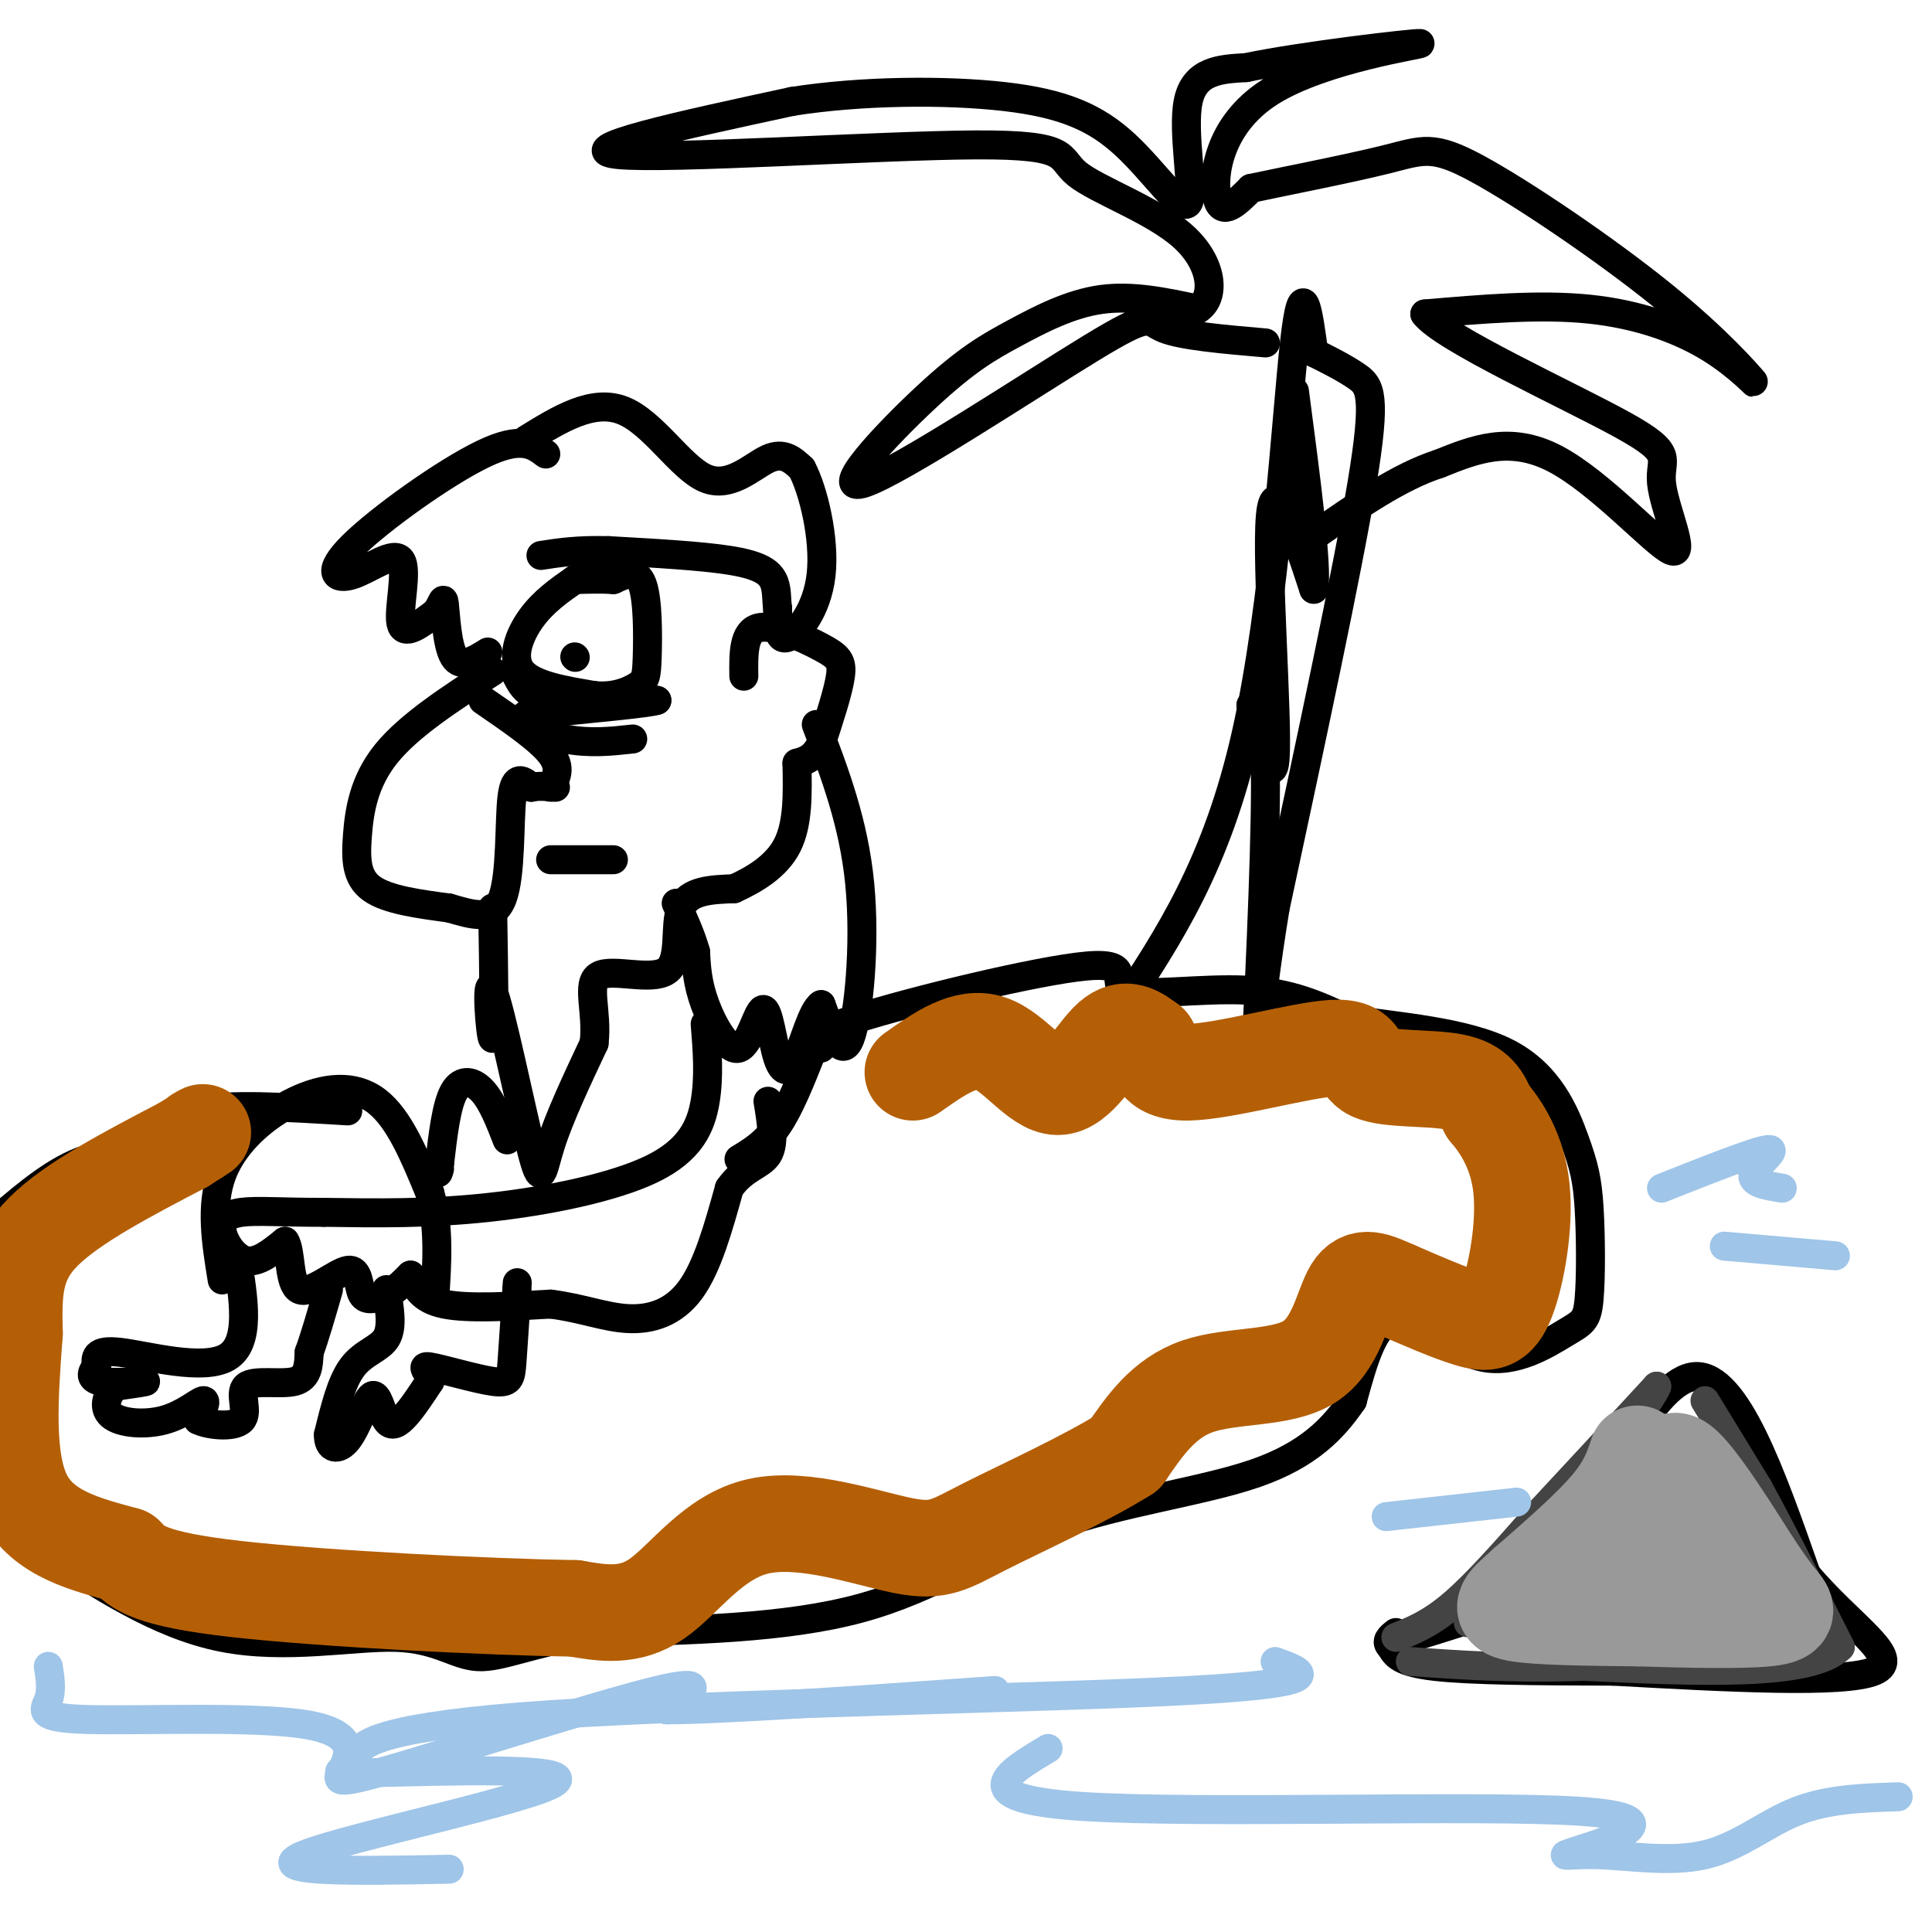 <svg viewBox='0 0 400 400' version='1.1' xmlns='http://www.w3.org/2000/svg' xmlns:xlink='http://www.w3.org/1999/xlink'><g fill='none' stroke='rgb(0,0,0)' stroke-width='6' stroke-linecap='round' stroke-linejoin='round'><path d='M102,139c-8.625,5.565 -17.250,11.131 -22,17c-4.750,5.869 -5.625,12.042 -6,17c-0.375,4.958 -0.250,8.702 3,11c3.250,2.298 9.625,3.149 16,4'/><path d='M93,188c4.893,1.393 9.125,2.875 11,-2c1.875,-4.875 1.393,-16.107 2,-21c0.607,-4.893 2.304,-3.446 4,-2'/><path d='M110,163c1.500,-0.333 3.250,-0.167 5,0'/><path d='M119,120c-3.244,2.267 -6.489,4.533 -9,8c-2.511,3.467 -4.289,8.133 -2,11c2.289,2.867 8.644,3.933 15,5'/><path d='M123,144c4.241,0.448 7.343,-0.931 9,-2c1.657,-1.069 1.869,-1.826 2,-6c0.131,-4.174 0.180,-11.764 -1,-15c-1.180,-3.236 -3.590,-2.118 -6,-1'/><path d='M127,120c-2.333,-0.167 -5.167,-0.083 -8,0'/><path d='M119,136c0.000,0.000 0.100,0.100 0.1,0.1'/><path d='M107,140c1.083,2.083 2.167,4.167 7,5c4.833,0.833 13.417,0.417 22,0'/><path d='M136,145c-0.833,0.500 -13.917,1.750 -27,3'/><path d='M109,148c-3.044,1.578 2.844,4.022 8,5c5.156,0.978 9.578,0.489 14,0'/><path d='M102,188c0.225,13.518 0.450,27.037 0,27c-0.450,-0.037 -1.574,-13.628 0,-10c1.574,3.628 5.847,24.477 8,33c2.153,8.523 2.187,4.721 4,-1c1.813,-5.721 5.407,-13.360 9,-21'/><path d='M123,216c0.783,-6.553 -1.759,-12.437 1,-14c2.759,-1.563 10.820,1.195 14,-1c3.180,-2.195 1.480,-9.341 3,-13c1.520,-3.659 6.260,-3.829 11,-4'/><path d='M152,184c4.067,-1.867 8.733,-4.533 11,-9c2.267,-4.467 2.133,-10.733 2,-17'/><path d='M154,140c-0.060,-4.583 -0.119,-9.167 3,-10c3.119,-0.833 9.417,2.083 13,4c3.583,1.917 4.452,2.833 4,6c-0.452,3.167 -2.226,8.583 -4,14'/><path d='M170,154c-1.500,3.000 -3.250,3.500 -5,4'/><path d='M113,94c-2.521,-1.917 -5.042,-3.833 -13,0c-7.958,3.833 -21.353,13.417 -27,19c-5.647,5.583 -3.544,7.167 0,6c3.544,-1.167 8.531,-5.083 10,-3c1.469,2.083 -0.580,10.167 0,13c0.580,2.833 3.790,0.417 7,-2'/><path d='M90,127c1.500,-1.429 1.750,-4.000 2,-2c0.250,2.000 0.500,8.571 2,11c1.500,2.429 4.250,0.714 7,-1'/><path d='M109,91c6.875,-4.250 13.750,-8.500 20,-6c6.250,2.500 11.875,11.750 17,14c5.125,2.250 9.750,-2.500 13,-4c3.250,-1.500 5.125,0.250 7,2'/><path d='M166,97c2.381,4.440 4.833,14.542 4,22c-0.833,7.458 -4.952,12.274 -7,13c-2.048,0.726 -2.024,-2.637 -2,-6'/><path d='M161,126c-0.298,-2.071 -0.042,-4.250 -1,-6c-0.958,-1.750 -3.131,-3.071 -9,-4c-5.869,-0.929 -15.435,-1.464 -25,-2'/><path d='M126,114c-6.500,-0.167 -10.250,0.417 -14,1'/><path d='M169,150c3.889,10.222 7.778,20.444 9,33c1.222,12.556 -0.222,27.444 -2,32c-1.778,4.556 -3.889,-1.222 -6,-7'/><path d='M170,208c-1.853,1.203 -3.484,7.712 -5,11c-1.516,3.288 -2.917,3.356 -4,0c-1.083,-3.356 -1.847,-10.137 -3,-10c-1.153,0.137 -2.695,7.191 -5,8c-2.305,0.809 -5.373,-4.626 -7,-9c-1.627,-4.374 -1.814,-7.687 -2,-11'/><path d='M144,197c-1.000,-3.500 -2.500,-6.750 -4,-10'/><path d='M46,265c-1.256,-7.714 -2.512,-15.429 0,-22c2.512,-6.571 8.792,-12.000 15,-15c6.208,-3.000 12.345,-3.571 17,0c4.655,3.571 7.827,11.286 11,19'/><path d='M89,247c2.000,6.833 1.500,14.417 1,22'/><path d='M105,236c-1.511,-3.889 -3.022,-7.778 -5,-10c-1.978,-2.222 -4.422,-2.778 -6,0c-1.578,2.778 -2.289,8.889 -3,15'/><path d='M91,241c-0.500,2.667 -0.250,1.833 0,1'/><path d='M146,212c0.435,5.411 0.869,10.821 0,16c-0.869,5.179 -3.042,10.125 -11,14c-7.958,3.875 -21.702,6.679 -34,8c-12.298,1.321 -23.149,1.161 -34,1'/><path d='M67,251c-8.813,0.021 -13.847,-0.427 -17,0c-3.153,0.427 -4.426,1.730 -4,4c0.426,2.270 2.550,5.506 5,6c2.450,0.494 5.225,-1.753 8,-4'/><path d='M59,257c1.343,1.968 0.700,8.888 3,10c2.300,1.112 7.542,-3.585 10,-4c2.458,-0.415 2.131,3.453 3,5c0.869,1.547 2.935,0.774 5,0'/><path d='M80,268c1.667,-0.667 3.333,-2.333 5,-4'/><path d='M85,264c1.083,2.500 2.167,5.000 7,6c4.833,1.000 13.417,0.500 22,0'/><path d='M114,270c6.345,0.786 11.208,2.750 16,3c4.792,0.250 9.512,-1.214 13,-6c3.488,-4.786 5.744,-12.893 8,-21'/><path d='M151,246c3.022,-4.333 6.578,-4.667 8,-7c1.422,-2.333 0.711,-6.667 0,-11'/><path d='M49,260c1.489,9.044 2.978,18.089 -2,21c-4.978,2.911 -16.422,-0.311 -22,-1c-5.578,-0.689 -5.289,1.156 -5,3'/><path d='M20,283c-1.155,1.155 -1.542,2.542 1,3c2.542,0.458 8.012,-0.012 9,0c0.988,0.012 -2.506,0.506 -6,1'/><path d='M24,287c-1.691,1.376 -2.917,4.317 -1,6c1.917,1.683 6.978,2.107 11,1c4.022,-1.107 7.006,-3.745 8,-4c0.994,-0.255 -0.003,1.872 -1,4'/><path d='M41,294c1.973,1.046 7.405,1.662 9,0c1.595,-1.662 -0.648,-5.601 1,-7c1.648,-1.399 7.185,-0.257 10,-1c2.815,-0.743 2.907,-3.372 3,-6'/><path d='M64,280c1.167,-3.167 2.583,-8.083 4,-13'/><path d='M80,267c0.667,3.867 1.333,7.733 0,10c-1.333,2.267 -4.667,2.933 -7,6c-2.333,3.067 -3.667,8.533 -5,14'/><path d='M68,297c-0.135,3.018 2.027,3.563 4,1c1.973,-2.563 3.756,-8.233 5,-9c1.244,-0.767 1.950,3.371 3,5c1.050,1.629 2.443,0.751 4,-1c1.557,-1.751 3.279,-4.376 5,-7'/><path d='M89,286c0.046,-1.960 -2.338,-3.360 0,-3c2.338,0.360 9.399,2.482 13,3c3.601,0.518 3.743,-0.566 4,-4c0.257,-3.434 0.628,-9.217 1,-15'/><path d='M107,267c0.167,-2.500 0.083,-1.250 0,0'/><path d='M168,218c-2.250,5.667 -4.500,11.333 -7,15c-2.500,3.667 -5.250,5.333 -8,7'/><path d='M114,178c0.000,0.000 13.000,0.000 13,0'/><path d='M114,163c1.167,-2.000 2.333,-4.000 0,-7c-2.333,-3.000 -8.167,-7.000 -14,-11'/><path d='M170,217c-2.400,-1.129 -4.801,-2.258 7,-6c11.801,-3.742 37.802,-10.096 48,-11c10.198,-0.904 4.592,3.641 8,5c3.408,1.359 15.831,-0.469 25,0c9.169,0.469 15.085,3.234 21,6'/><path d='M279,211c9.920,1.572 24.221,2.501 33,7c8.779,4.499 12.035,12.566 14,18c1.965,5.434 2.639,8.233 3,14c0.361,5.767 0.409,14.501 0,19c-0.409,4.499 -1.275,4.763 -5,7c-3.725,2.237 -10.311,6.449 -17,5c-6.689,-1.449 -13.483,-8.557 -18,-8c-4.517,0.557 -6.759,8.778 -9,17'/><path d='M280,290c-3.839,5.616 -8.936,11.155 -20,15c-11.064,3.845 -28.094,5.997 -42,11c-13.906,5.003 -24.687,12.858 -40,17c-15.313,4.142 -35.156,4.571 -55,5'/><path d='M123,338c-13.367,2.209 -19.284,5.231 -24,5c-4.716,-0.231 -8.231,-3.716 -17,-4c-8.769,-0.284 -22.791,2.633 -36,0c-13.209,-2.633 -25.604,-10.817 -38,-19'/><path d='M8,320c-7.833,-4.500 -8.417,-6.250 -9,-8'/><path d='M0,252c5.821,-4.940 11.643,-9.881 18,-12c6.357,-2.119 13.250,-1.417 16,-3c2.750,-1.583 1.357,-5.452 7,-7c5.643,-1.548 18.321,-0.774 31,0'/><path d='M232,209c9.956,-15.022 19.911,-30.044 26,-57c6.089,-26.956 8.311,-65.844 10,-81c1.689,-15.156 2.844,-6.578 4,2'/><path d='M272,73c2.381,1.179 6.333,3.125 9,5c2.667,1.875 4.048,3.679 1,22c-3.048,18.321 -10.524,53.161 -18,88'/><path d='M264,188c-3.845,23.476 -4.458,38.167 -4,30c0.458,-8.167 1.988,-39.190 2,-55c0.012,-15.810 -1.494,-16.405 -3,-17'/><path d='M259,146c0.833,3.012 4.417,19.042 5,11c0.583,-8.042 -1.833,-40.155 -1,-50c0.833,-9.845 4.917,2.577 9,15'/><path d='M272,122c0.833,-4.333 -1.583,-22.667 -4,-41'/><path d='M262,71c-8.678,-0.749 -17.355,-1.498 -21,-3c-3.645,-1.502 -2.256,-3.757 -15,4c-12.744,7.757 -39.619,25.526 -47,28c-7.381,2.474 4.733,-10.347 13,-18c8.267,-7.653 12.687,-10.137 18,-13c5.313,-2.863 11.518,-6.104 18,-7c6.482,-0.896 13.241,0.552 20,2'/><path d='M248,64c3.756,-2.415 3.144,-9.451 -3,-15c-6.144,-5.549 -17.822,-9.611 -22,-13c-4.178,-3.389 -0.856,-6.105 -21,-6c-20.144,0.105 -63.756,3.030 -74,2c-10.244,-1.030 12.878,-6.015 36,-11'/><path d='M164,21c14.239,-2.256 31.838,-2.397 44,-1c12.162,1.397 18.889,4.333 25,10c6.111,5.667 11.607,14.064 13,12c1.393,-2.064 -1.316,-14.590 0,-21c1.316,-6.410 6.658,-6.705 12,-7'/><path d='M258,14c11.691,-2.464 34.917,-5.124 36,-5c1.083,0.124 -19.978,3.033 -31,10c-11.022,6.967 -12.006,17.990 -11,22c1.006,4.010 4.003,1.005 7,-2'/><path d='M259,39c6.802,-1.451 20.307,-4.079 28,-6c7.693,-1.921 9.574,-3.137 19,2c9.426,5.137 26.396,16.625 38,26c11.604,9.375 17.842,16.637 19,18c1.158,1.363 -2.765,-3.171 -9,-7c-6.235,-3.829 -14.781,-6.951 -25,-8c-10.219,-1.049 -22.109,-0.024 -34,1'/><path d='M295,65c3.656,4.945 29.794,16.809 41,23c11.206,6.191 7.478,6.711 8,12c0.522,5.289 5.294,15.347 2,14c-3.294,-1.347 -14.656,-14.099 -24,-19c-9.344,-4.901 -16.672,-1.950 -24,1'/><path d='M298,96c-8.333,2.667 -17.167,8.833 -26,15'/><path d='M289,340c5.137,-1.560 10.274,-3.119 16,-5c5.726,-1.881 12.042,-4.083 20,-16c7.958,-11.917 17.560,-33.548 26,-34c8.440,-0.452 15.720,20.274 23,41'/><path d='M374,326c9.089,10.822 20.311,17.378 14,20c-6.311,2.622 -30.156,1.311 -54,0'/><path d='M334,346c-16.222,-0.044 -29.778,-0.156 -37,-1c-7.222,-0.844 -8.111,-2.422 -9,-4'/><path d='M288,341c-1.333,-1.167 -0.167,-2.083 1,-3'/></g>
<g fill='none' stroke='rgb(68,68,68)' stroke-width='6' stroke-linecap='round' stroke-linejoin='round'><path d='M289,339c3.583,-1.417 7.167,-2.833 12,-7c4.833,-4.167 10.917,-11.083 17,-18'/><path d='M318,314c7.000,-7.500 16.000,-17.250 25,-27'/><path d='M343,287c0.000,1.333 -12.500,18.167 -25,35'/><path d='M318,322c-6.500,8.167 -10.250,11.083 -14,14'/><path d='M353,290c0.000,0.000 11.000,18.000 11,18'/><path d='M364,308c4.667,8.500 10.833,20.750 17,33'/><path d='M381,341c-6.000,6.167 -29.500,5.083 -53,4'/><path d='M328,345c-14.833,0.500 -25.417,-0.250 -36,-1'/></g>
<g fill='none' stroke='rgb(159,197,232)' stroke-width='6' stroke-linecap='round' stroke-linejoin='round'><path d='M10,345c0.388,2.472 0.775,4.945 0,7c-0.775,2.055 -2.714,3.694 8,4c10.714,0.306 34.081,-0.719 45,1c10.919,1.719 9.391,6.182 8,9c-1.391,2.818 -2.644,3.989 11,0c13.644,-3.989 42.184,-13.140 54,-16c11.816,-2.860 6.908,0.570 2,4'/><path d='M138,354c11.667,0.000 39.833,-2.000 68,-4'/><path d='M217,362c-8.699,5.198 -17.398,10.396 7,12c24.398,1.604 81.894,-0.386 103,1c21.106,1.386 5.821,6.148 0,8c-5.821,1.852 -2.179,0.795 4,1c6.179,0.205 14.894,1.670 22,0c7.106,-1.670 12.602,-6.477 19,-9c6.398,-2.523 13.699,-2.761 21,-3'/><path d='M314,311c0.000,0.000 -27.000,3.000 -27,3'/><path d='M344,246c9.756,-3.867 19.511,-7.733 22,-8c2.489,-0.267 -2.289,3.067 -3,5c-0.711,1.933 2.644,2.467 6,3'/><path d='M357,258c0.000,0.000 23.000,2.000 23,2'/><path d='M264,344c6.116,2.191 12.232,4.382 -18,6c-30.232,1.618 -96.811,2.661 -132,5c-35.189,2.339 -38.987,5.972 -40,8c-1.013,2.028 0.759,2.449 -1,3c-1.759,0.551 -7.049,1.230 5,1c12.049,-0.230 41.436,-1.370 37,2c-4.436,3.370 -42.696,11.248 -52,15c-9.304,3.752 10.348,3.376 30,3'/></g>
<g fill='none' stroke='rgb(153,153,153)' stroke-width='20' stroke-linecap='round' stroke-linejoin='round'><path d='M339,301c-1.083,3.250 -2.167,6.500 -6,11c-3.833,4.500 -10.417,10.250 -17,16'/><path d='M316,328c-4.200,3.778 -6.200,5.222 -2,6c4.200,0.778 14.600,0.889 25,1'/><path d='M339,335c9.798,0.310 21.792,0.583 27,0c5.208,-0.583 3.631,-2.024 2,-4c-1.631,-1.976 -3.315,-4.488 -5,-7'/><path d='M363,324c-4.022,-6.289 -11.578,-18.511 -15,-21c-3.422,-2.489 -2.711,4.756 -2,12'/><path d='M346,315c-0.667,3.833 -1.333,7.417 -2,11'/></g>
<g fill='none' stroke='rgb(180,95,6)' stroke-width='20' stroke-linecap='round' stroke-linejoin='round'><path d='M189,222c5.458,-3.857 10.917,-7.714 16,-6c5.083,1.714 9.792,9.000 14,9c4.208,0.000 7.917,-7.286 11,-10c3.083,-2.714 5.542,-0.857 8,1'/><path d='M238,216c1.292,1.895 0.523,6.132 8,6c7.477,-0.132 23.200,-4.633 30,-5c6.800,-0.367 4.677,3.401 8,5c3.323,1.599 12.092,1.028 17,2c4.908,0.972 5.954,3.486 7,6'/><path d='M308,230c2.770,3.241 6.196,8.343 7,16c0.804,7.657 -1.014,17.869 -3,23c-1.986,5.131 -4.139,5.180 -8,4c-3.861,-1.180 -9.431,-3.590 -15,-6'/><path d='M289,267c-4.132,-1.802 -6.963,-3.308 -9,0c-2.037,3.308 -3.279,11.429 -9,15c-5.721,3.571 -15.920,2.592 -23,5c-7.080,2.408 -11.040,8.204 -15,14'/><path d='M233,301c-8.269,5.193 -21.442,11.176 -29,15c-7.558,3.824 -9.500,5.489 -17,4c-7.500,-1.489 -20.558,-6.132 -30,-4c-9.442,2.132 -15.269,11.038 -21,15c-5.731,3.962 -11.365,2.981 -17,2'/><path d='M119,333c-17.178,-0.267 -51.622,-1.933 -70,-4c-18.378,-2.067 -20.689,-4.533 -23,-7'/><path d='M26,322c-8.156,-2.244 -17.044,-4.356 -21,-12c-3.956,-7.644 -2.978,-20.822 -2,-34'/><path d='M3,276c-0.267,-9.156 0.067,-15.044 6,-21c5.933,-5.956 17.467,-11.978 29,-18'/><path d='M38,237c5.333,-3.333 4.167,-2.667 3,-2'/></g>
</svg>